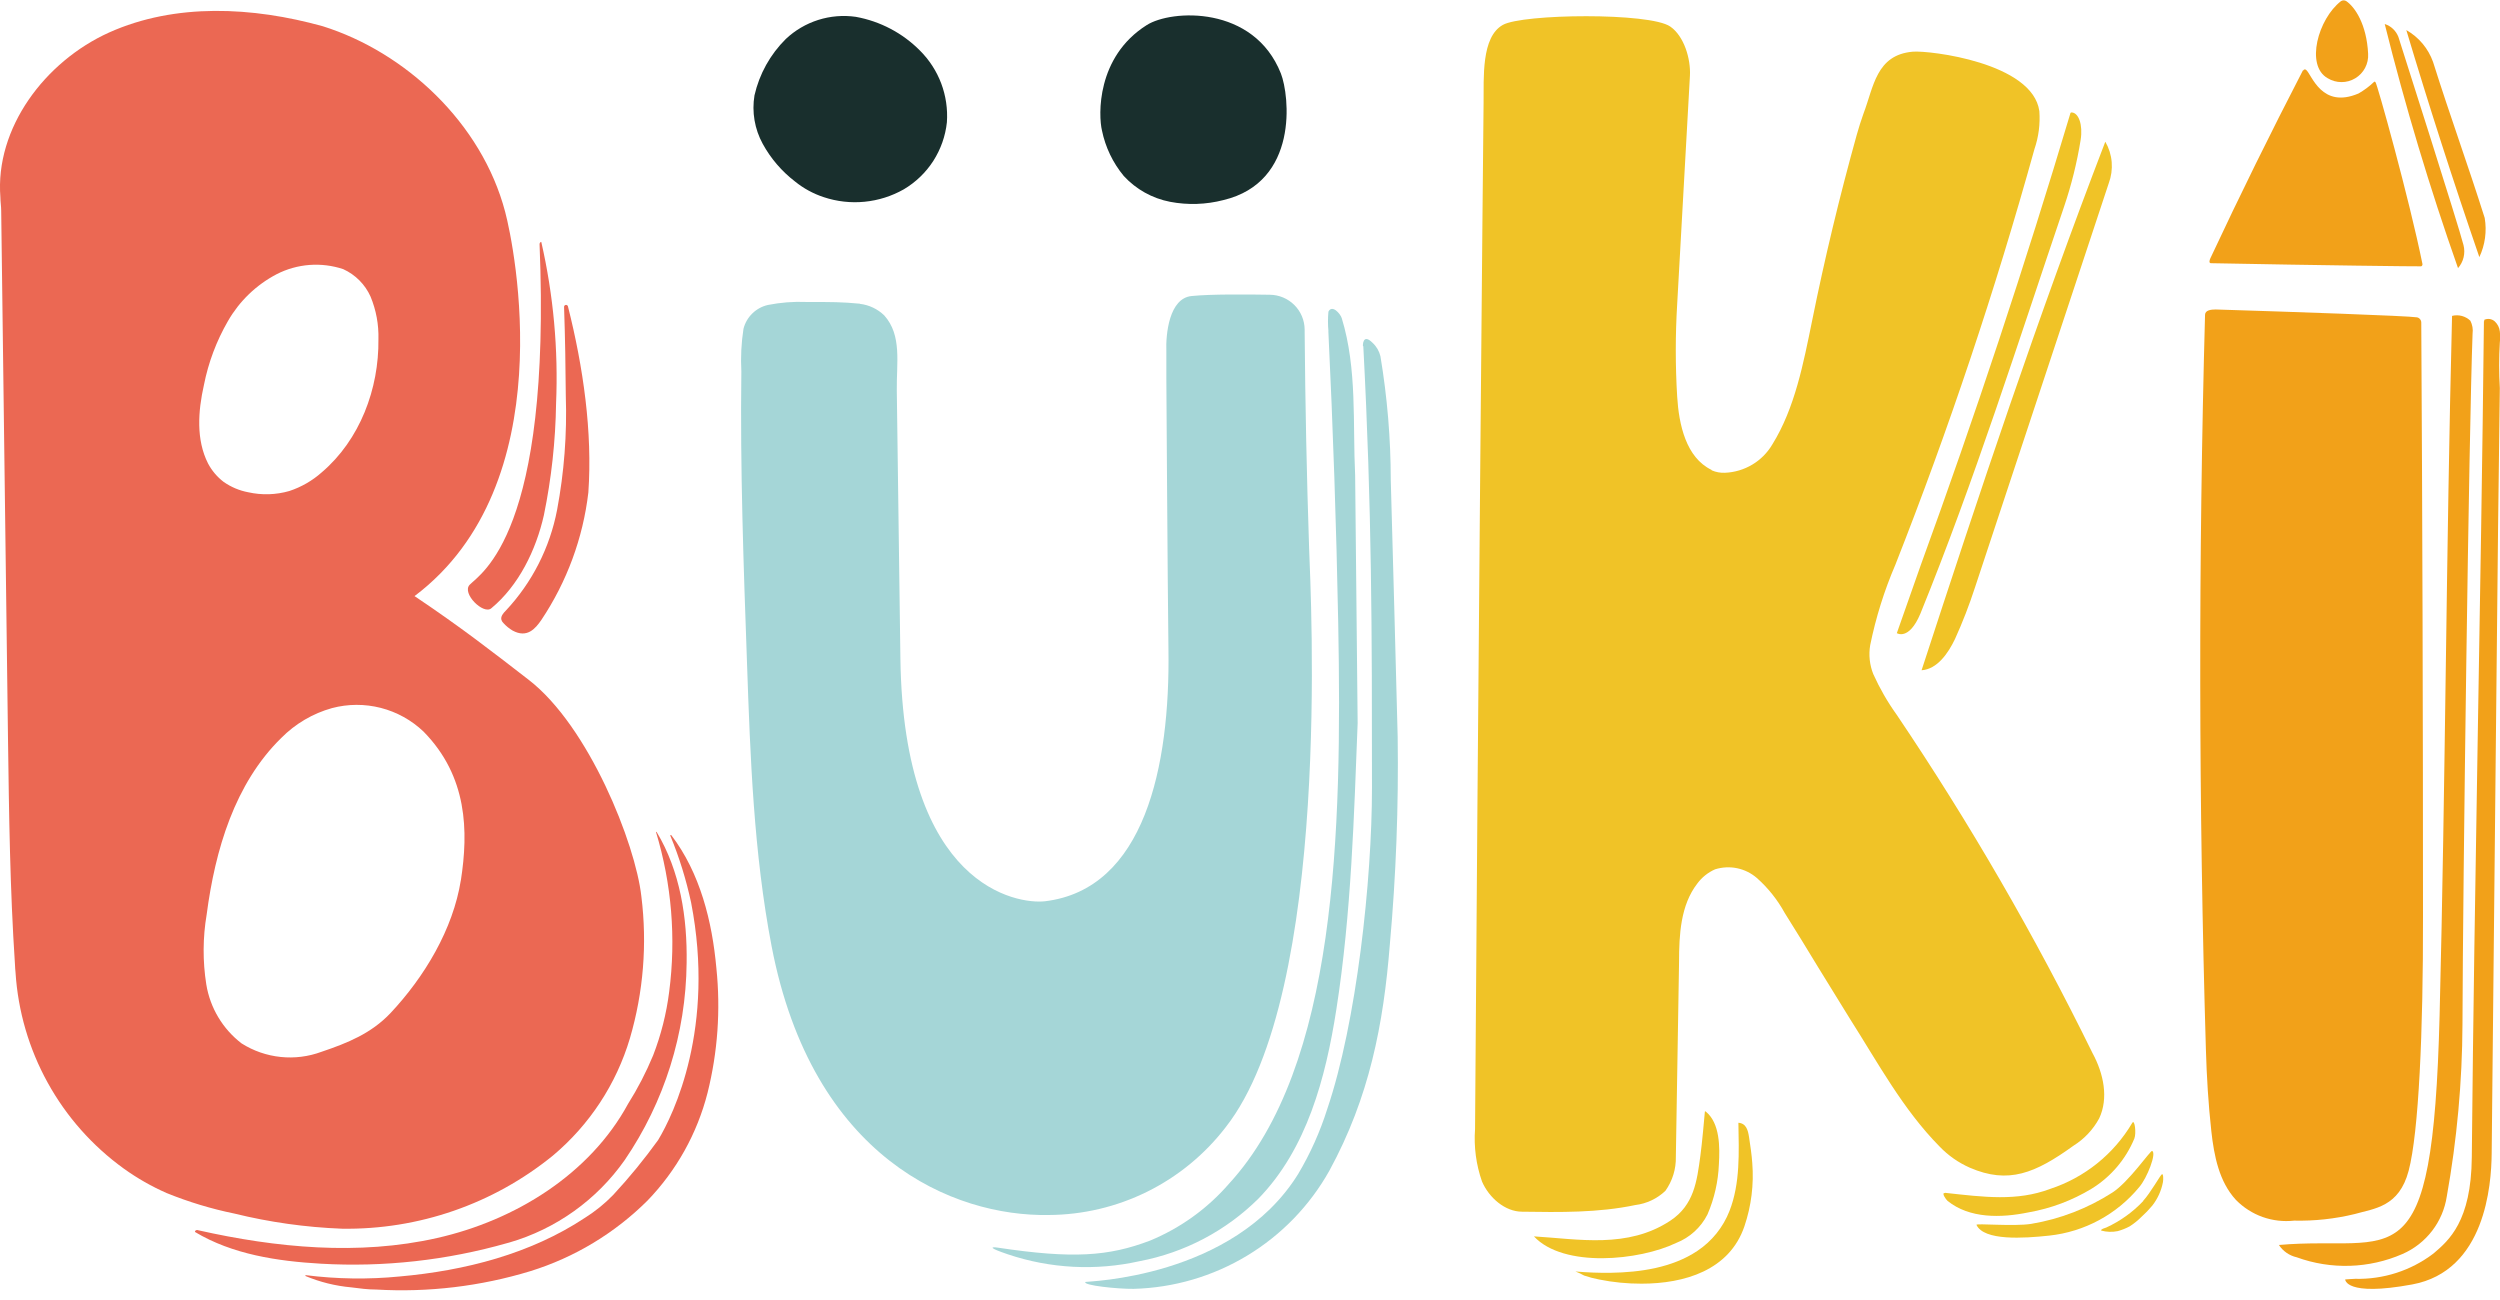 <svg width="100" height="52" viewBox="0 0 100 52" fill="none" xmlns="http://www.w3.org/2000/svg">
  <g>
    <path
      d="M93.854 0.047C93.822 0.026 93.784 0.014 93.746 0.014C93.707 0.014 93.67 0.026 93.638 0.047C92.726 0.752 92.206 2.625 93.108 3.129C93.274 3.23 93.465 3.284 93.659 3.284C93.854 3.285 94.045 3.232 94.211 3.131C94.378 3.031 94.514 2.887 94.604 2.715C94.695 2.543 94.736 2.349 94.725 2.155C94.668 0.962 94.189 0.276 93.854 0.047"
      fill="#F2A119" />
    <path
      d="M92.115 2.819C90.833 5.296 89.599 7.802 88.412 10.337C88.384 10.4 88.344 10.525 88.437 10.528C92.788 10.613 96.676 10.66 96.835 10.653C96.879 10.653 96.904 10.603 96.898 10.559C96.375 7.972 95.072 3.292 95.019 3.289C95.019 3.289 94.997 3.248 94.965 3.273C94.777 3.454 94.566 3.611 94.339 3.74C92.867 4.367 92.475 2.995 92.25 2.8C92.241 2.792 92.232 2.786 92.221 2.781C92.21 2.777 92.199 2.775 92.187 2.775C92.175 2.778 92.163 2.783 92.153 2.791C92.144 2.798 92.136 2.808 92.131 2.819"
      fill="#F2A119" />
    <path
      d="M88.202 12.577C87.935 22.375 87.946 32.175 88.236 41.978C88.268 43.071 88.334 44.17 88.453 45.245C88.562 46.235 88.766 47.269 89.436 47.995C89.736 48.302 90.102 48.536 90.505 48.68C90.909 48.823 91.341 48.873 91.767 48.825C92.582 48.843 93.396 48.755 94.188 48.562C94.971 48.337 95.961 48.287 96.346 46.83C96.75 45.301 96.929 41.254 96.92 36.662C96.92 28.727 96.897 20.807 96.851 12.902C96.851 12.852 96.833 12.804 96.801 12.766C96.769 12.727 96.725 12.701 96.675 12.693C96.315 12.633 91.663 12.473 88.628 12.379C88.446 12.379 88.208 12.405 88.202 12.589"
      fill="#F2A119" />
    <path
      d="M98.082 12.642C97.847 21.939 97.819 31.315 97.584 40.615C97.305 51.547 95.811 49.386 91.156 49.799C91.321 50.049 91.576 50.225 91.867 50.291C93.243 50.792 94.758 50.745 96.099 50.16C96.566 49.957 96.973 49.639 97.283 49.236C97.593 48.833 97.796 48.357 97.872 47.854C98.279 45.579 98.489 43.274 98.499 40.963C98.514 35.265 98.759 17.219 98.903 13.344C98.927 13.168 98.896 12.989 98.815 12.83C98.721 12.739 98.605 12.674 98.478 12.639C98.352 12.605 98.219 12.603 98.091 12.633"
      fill="#F2A119" />
    <path
      d="M99.357 12.849C99.238 23.935 98.975 35.161 98.872 46.288C98.85 48.859 97.954 49.618 97.334 50.144C96.435 50.827 95.33 51.182 94.201 51.153C94.129 51.153 93.807 51.178 93.807 51.178C93.807 51.178 93.807 51.873 96.488 51.378C99.411 50.839 99.655 47.397 99.667 46.144L99.865 26.688C99.902 22.96 99.94 19.23 99.993 15.524C99.957 14.919 99.957 14.312 99.993 13.707C100.009 13.556 100.009 13.404 99.993 13.253C99.975 13.102 99.904 12.962 99.793 12.858C99.737 12.807 99.666 12.773 99.591 12.761C99.516 12.75 99.439 12.761 99.37 12.793V12.849"
      fill="#F2A119" />
    <path
      d="M95.389 0.961C96.209 4.25 97.187 7.505 98.321 10.725C98.429 10.601 98.506 10.452 98.544 10.292C98.582 10.131 98.581 9.964 98.54 9.804C98.368 9.103 96.072 1.904 95.937 1.481C95.891 1.359 95.818 1.248 95.723 1.158C95.628 1.067 95.514 1 95.389 0.961Z"
      fill="#F2A119" />
    <path
      d="M96.252 1.2C97.162 4.244 98.137 7.272 99.174 10.284C99.404 9.796 99.478 9.249 99.388 8.718C98.695 6.525 98.016 4.68 97.323 2.481C97.131 1.94 96.751 1.486 96.252 1.203"
      fill="#F2A119" />
    <path
      d="M68.459 18.795C67.441 18.3 67.156 16.99 67.087 15.863C67.013 14.633 67.013 13.399 67.087 12.17L67.597 3.032C67.635 2.359 67.366 1.447 66.811 1.062C65.99 0.492 60.903 0.551 60.114 0.996C59.243 1.482 59.356 3.123 59.343 4.129C59.322 5.905 59.108 29.129 59.002 45.163C58.95 45.875 59.045 46.589 59.281 47.262C59.563 47.914 60.205 48.465 60.878 48.468C62.395 48.49 63.926 48.515 65.411 48.202C65.862 48.147 66.284 47.948 66.614 47.635C66.898 47.238 67.045 46.76 67.034 46.272C67.078 43.672 67.12 41.075 67.162 38.479C67.162 37.383 67.225 36.205 67.889 35.346C68.072 35.096 68.319 34.898 68.603 34.773C68.888 34.684 69.192 34.668 69.485 34.729C69.777 34.79 70.05 34.925 70.276 35.121C70.722 35.517 71.097 35.988 71.385 36.512C71.836 37.235 72.287 37.959 72.735 38.705L73.988 40.737C75.106 42.492 76.111 44.371 77.587 45.865C77.93 46.222 78.34 46.508 78.793 46.708C80.337 47.375 81.408 46.933 82.94 45.828C83.371 45.558 83.726 45.182 83.968 44.734C84.347 43.929 84.149 42.949 83.701 42.125C81.403 37.441 78.787 32.919 75.87 28.593C75.503 28.082 75.188 27.535 74.93 26.961C74.784 26.594 74.742 26.194 74.808 25.805C75.033 24.702 75.37 23.625 75.814 22.591C77.956 17.151 79.813 11.602 81.377 5.967C81.545 5.478 81.612 4.961 81.574 4.445C81.305 2.506 77.189 2.014 76.516 2.067C75.043 2.193 74.949 3.474 74.539 4.545C74.436 4.83 74.348 5.118 74.266 5.407C73.584 7.856 72.99 10.327 72.487 12.818C72.139 14.525 71.795 16.326 70.896 17.773C70.7 18.107 70.424 18.386 70.092 18.584C69.76 18.783 69.384 18.895 68.998 18.911C68.817 18.919 68.637 18.886 68.471 18.814"
      fill="#F0C327" />
    <path
      d="M68.23 44.462C68.228 44.459 68.225 44.457 68.222 44.456C68.219 44.454 68.216 44.454 68.213 44.454C68.209 44.454 68.206 44.454 68.203 44.456C68.2 44.457 68.198 44.459 68.195 44.462C68.177 44.681 68.08 45.765 68.014 46.238C67.876 47.253 67.763 48.199 66.811 48.829C65.098 49.956 63.14 49.562 61.357 49.455C62.548 50.733 65.589 50.42 67.046 49.718C67.59 49.505 68.036 49.099 68.299 48.578C68.574 47.941 68.729 47.258 68.756 46.564C68.794 45.903 68.806 44.929 68.23 44.462Z"
      fill="#F0C327" />
    <path
      d="M69.536 44.91C69.555 46.088 69.615 47.328 69.179 48.44C68.924 49.093 68.475 49.65 67.892 50.038C66.886 50.708 65.611 50.893 64.424 50.912C63.955 50.918 63.485 50.9 63.018 50.859C63.137 50.904 63.254 50.959 63.365 51.022C63.563 51.089 63.765 51.142 63.97 51.181C64.526 51.293 65.091 51.348 65.658 51.347C67.378 51.347 69.179 50.812 69.777 49.051C70.053 48.238 70.159 47.376 70.091 46.52C70.066 46.176 70.015 45.831 69.962 45.486C69.921 45.227 69.859 44.929 69.527 44.91"
      fill="#F0C327" />
    <path
      d="M77.803 47.713C79.369 47.885 80.672 48.058 82.007 47.556C83.385 47.103 84.552 46.165 85.29 44.916C85.387 44.747 85.459 45.323 85.374 45.542C85.028 46.377 84.427 47.08 83.657 47.553C82.887 48.018 82.038 48.337 81.151 48.493C80.043 48.722 78.783 48.747 77.903 48.036C77.841 47.983 77.643 47.704 77.793 47.723"
      fill="#F0C327" />
    <path
      d="M86.085 46.035C86.019 46.013 85.145 47.287 84.497 47.701C83.511 48.335 82.407 48.761 81.252 48.954C80.55 49.067 79.028 48.923 79.059 48.995C79.357 49.637 80.939 49.536 81.972 49.424C83.38 49.272 84.672 48.575 85.571 47.482C85.885 47.121 86.279 46.103 86.082 46.038"
      fill="#F0C327" />
    <path
      d="M85.729 48.042C85.309 48.487 84.807 48.846 84.251 49.101C84.191 49.126 84.025 49.161 84.047 49.223C84.263 49.282 84.489 49.289 84.708 49.245C84.874 49.2 85.035 49.136 85.187 49.054C85.352 48.949 85.506 48.826 85.644 48.688C85.805 48.544 85.954 48.389 86.092 48.224C86.307 47.949 86.453 47.627 86.518 47.284C86.537 47.181 86.537 46.934 86.475 46.971C86.412 47.009 86.011 47.729 85.729 48.03"
      fill="#F0C327" />
    <path
      d="M82.852 4.498C82.844 4.498 82.837 4.5 82.831 4.505C82.824 4.509 82.82 4.516 82.818 4.523C81.001 10.606 79.005 16.632 76.832 22.6C76.688 22.998 75.873 25.326 75.873 25.326C75.873 25.326 76.355 25.639 76.813 24.552C78.977 19.227 80.716 13.717 82.564 8.263C82.858 7.396 83.079 6.505 83.225 5.601C83.325 4.974 83.137 4.511 82.871 4.498"
      fill="#F0C327" />
    <path
      d="M84.206 5.685C81.524 12.661 79.178 19.706 76.863 26.811C77.49 26.767 77.928 26.131 78.201 25.558C78.506 24.886 78.772 24.198 79 23.496L84.35 7.33C84.451 7.061 84.491 6.773 84.468 6.486C84.445 6.2 84.358 5.922 84.215 5.673"
      fill="#F0C327" />
    <path
      d="M34.397 12.154C34.762 12.197 35.103 12.359 35.368 12.614C36.088 13.416 35.856 14.516 35.872 15.628L36.016 26.341C36.141 35.519 40.715 36.17 41.795 36.051C45.786 35.572 46.807 30.654 46.738 25.98C46.704 23.327 46.654 15.152 46.654 15.152C46.654 14.791 46.654 14.428 46.654 14.065C46.626 13.357 46.767 11.931 47.663 11.841C48.443 11.762 49.893 11.775 50.795 11.79C51.162 11.794 51.513 11.941 51.773 12.199C52.033 12.458 52.181 12.808 52.186 13.175C52.186 13.228 52.186 13.26 52.186 13.26C52.209 16.146 52.268 19.03 52.364 21.911C52.43 23.832 53.276 39.688 49.025 45.092C48.191 46.177 47.119 47.058 45.892 47.666C44.665 48.274 43.315 48.593 41.946 48.6C38.14 48.666 32.495 46.341 30.863 37.843C30.149 34.115 30.011 30.303 29.88 26.51C29.742 22.626 29.604 18.741 29.654 14.857C29.624 14.288 29.652 13.717 29.739 13.153C29.798 12.919 29.921 12.705 30.094 12.537C30.267 12.368 30.483 12.251 30.719 12.198C31.224 12.098 31.739 12.058 32.254 12.079C33.3 12.079 33.657 12.079 34.397 12.148"
      fill="#A5D6D7" />
    <path
      d="M53.134 13.244C53.322 17.137 53.454 21.031 53.529 24.928C53.682 33.282 53.476 42.648 49.159 47.35C48.296 48.345 47.213 49.125 45.995 49.627C44.342 50.254 42.913 50.357 39.912 49.906C39.63 49.865 39.524 49.906 40.313 50.172C42.01 50.744 43.831 50.839 45.579 50.448C47.381 50.107 49.039 49.234 50.34 47.942C52.273 45.956 53.028 43.115 53.454 40.377C54.058 36.509 54.162 32.581 54.306 28.928C54.271 25.623 54.24 22.328 54.206 19.023C54.105 16.953 54.293 14.754 53.67 12.727C53.617 12.552 53.285 12.166 53.137 12.467C53.113 12.726 53.113 12.986 53.137 13.244"
      fill="#A5D6D7" />
    <path
      d="M54.532 13.845C54.876 20.386 54.879 25.285 54.879 31.515C54.879 35.196 54.268 40.888 53.091 44.358C52.804 45.268 52.413 46.142 51.925 46.962C49.325 51.147 43.433 51.253 43.415 51.278C43.302 51.416 44.721 51.563 45.344 51.554C46.947 51.513 48.512 51.055 49.885 50.226C51.258 49.398 52.392 48.226 53.175 46.827C54.773 43.898 55.34 40.975 55.593 37.787C55.842 35.024 55.946 32.25 55.907 29.476C55.819 26.054 55.727 22.631 55.631 19.208C55.629 17.548 55.491 15.89 55.218 14.253C55.169 14.046 55.06 13.858 54.904 13.714C54.507 13.316 54.513 13.82 54.516 13.845"
      fill="#A5D6D7" />
    <path
      d="M34.23 0.673C33.727 0.601 33.214 0.644 32.73 0.797C32.246 0.951 31.802 1.211 31.432 1.56C30.809 2.177 30.374 2.959 30.179 3.815C30.069 4.479 30.185 5.161 30.508 5.751C30.829 6.339 31.27 6.853 31.802 7.261C32.144 7.538 32.533 7.75 32.952 7.887C33.477 8.062 34.033 8.124 34.584 8.07C35.135 8.016 35.668 7.847 36.15 7.574C36.627 7.292 37.032 6.903 37.332 6.437C37.631 5.97 37.818 5.44 37.876 4.889C37.912 4.363 37.835 3.835 37.65 3.341C37.464 2.847 37.175 2.399 36.801 2.026C36.104 1.321 35.206 0.849 34.23 0.673Z"
      fill="#192F2D" />
    <path
      d="M51.236 2.941C50.153 0.2 46.851 0.376 45.867 1.005C43.85 2.277 43.935 4.626 44.079 5.222C44.216 5.889 44.515 6.513 44.95 7.038C45.44 7.572 46.089 7.934 46.801 8.072C47.509 8.208 48.239 8.184 48.937 8.003C51.966 7.28 51.578 3.812 51.236 2.941Z"
      fill="#192F2D" />
    <path
      d="M25.655 35.86C25.421 33.749 23.554 29.05 21.148 27.193C19.663 26.043 18.426 25.082 16.581 23.844C22.532 19.362 20.568 9.839 20.208 8.48C19.268 4.906 16.202 2.083 12.913 1.05C10.109 0.27 7.014 0.11 4.364 1.3C1.796 2.459 -0.203 5.122 0.016 7.894C0.016 8.072 0.048 8.251 0.048 8.433L0.32 29.555C0.361 32.565 0.399 35.578 0.599 38.582C0.599 38.692 0.615 38.798 0.621 38.896C0.719 40.443 1.158 41.949 1.907 43.306C2.656 44.664 3.696 45.838 4.953 46.745C5.489 47.13 6.063 47.457 6.667 47.723C7.545 48.079 8.454 48.354 9.382 48.544C10.789 48.89 12.227 49.092 13.674 49.148C16.743 49.196 19.731 48.162 22.113 46.226C23.58 44.996 24.654 43.362 25.198 41.527C25.736 39.689 25.892 37.761 25.655 35.86V35.86ZM8.158 15.396C8.335 14.499 8.659 13.638 9.116 12.846C9.574 12.046 10.251 11.394 11.068 10.967C11.476 10.758 11.922 10.633 12.379 10.598C12.836 10.564 13.296 10.621 13.73 10.766C14.216 10.988 14.605 11.378 14.823 11.866C15.046 12.405 15.153 12.984 15.137 13.567C15.162 15.556 14.394 17.595 12.872 18.892C12.495 19.227 12.054 19.482 11.575 19.64C11.04 19.795 10.474 19.812 9.931 19.691C9.577 19.624 9.242 19.483 8.947 19.277C8.687 19.079 8.474 18.827 8.321 18.538C7.841 17.589 7.92 16.452 8.158 15.396ZM18.435 35.203C18.122 37.173 16.979 39.077 15.616 40.528C14.852 41.333 13.912 41.718 12.86 42.072C12.337 42.266 11.777 42.337 11.223 42.278C10.668 42.22 10.135 42.035 9.664 41.737C8.91 41.159 8.405 40.316 8.252 39.378C8.105 38.45 8.11 37.504 8.267 36.578C8.606 33.996 9.389 31.34 11.252 29.517C11.813 28.95 12.511 28.539 13.279 28.324C13.919 28.154 14.591 28.152 15.233 28.316C15.874 28.481 16.462 28.807 16.941 29.263C18.705 31.058 18.739 33.251 18.435 35.212V35.203Z"
      fill="#EB6853" />
    <path
      d="M7.919 49.208C11.052 49.913 14.347 50.229 17.482 49.521C20.618 48.813 23.597 46.962 25.122 44.155C25.511 43.538 25.846 42.889 26.125 42.216C26.442 41.398 26.657 40.543 26.767 39.672C27.046 37.53 26.867 35.353 26.241 33.285C26.241 33.285 26.259 33.257 26.269 33.285C27.209 34.852 27.494 36.709 27.465 38.52C27.437 41.337 26.574 44.082 24.985 46.407C23.865 47.999 22.236 49.161 20.367 49.703L20.298 49.721C17.875 50.413 15.353 50.693 12.837 50.548C11.102 50.448 9.297 50.179 7.797 49.277C7.797 49.217 7.856 49.189 7.925 49.205"
      fill="#EB6853" />
    <path
      d="M12.226 51.04C12.223 51.039 12.22 51.036 12.218 51.033C12.216 51.03 12.215 51.026 12.215 51.023C12.215 51.019 12.216 51.016 12.218 51.013C12.22 51.01 12.223 51.007 12.226 51.006C13.473 51.164 14.734 51.182 15.985 51.059C18.598 50.827 21.219 50.157 23.403 48.709C23.814 48.45 24.192 48.144 24.53 47.795C25.173 47.101 25.772 46.369 26.325 45.602C26.952 44.565 28.615 41.101 27.644 36.101C27.448 35.188 27.171 34.293 26.814 33.429C26.812 33.425 26.812 33.419 26.813 33.414C26.815 33.409 26.818 33.405 26.823 33.402C26.828 33.399 26.833 33.398 26.838 33.399C26.844 33.4 26.848 33.403 26.852 33.407C28.004 34.917 28.487 36.853 28.656 38.733C28.828 40.401 28.709 42.086 28.302 43.713C27.889 45.336 27.06 46.823 25.896 48.027C24.587 49.33 22.981 50.298 21.216 50.846C19.222 51.453 17.136 51.703 15.055 51.582C14.716 51.582 14.381 51.538 14.046 51.494C13.417 51.437 12.8 51.284 12.217 51.04"
      fill="#EB6853" />
    <path
      d="M21.582 9.758C21.582 9.714 21.645 9.648 21.654 9.689C22.137 11.804 22.335 13.974 22.243 16.142C22.221 17.643 22.057 19.138 21.755 20.609C21.442 22 20.746 23.428 19.65 24.333C19.337 24.599 18.463 23.735 18.785 23.393C19.239 22.924 22.059 21.339 21.582 9.755"
      fill="#EB6853" />
    <path
      d="M22.72 12.264C22.717 12.243 22.706 12.224 22.689 12.212C22.672 12.199 22.651 12.194 22.631 12.197C22.61 12.2 22.591 12.21 22.578 12.227C22.566 12.244 22.56 12.265 22.563 12.286C22.604 13.435 22.626 14.814 22.632 15.838C22.683 17.364 22.566 18.892 22.284 20.393C21.996 21.902 21.286 23.299 20.236 24.421C20.132 24.524 20.017 24.656 20.057 24.797C20.074 24.847 20.103 24.892 20.142 24.928C20.247 25.044 20.37 25.143 20.505 25.223C21.081 25.536 21.41 25.154 21.655 24.797C22.675 23.27 23.32 21.524 23.534 19.7C23.703 17.288 23.331 14.688 22.72 12.264Z"
      fill="#EB6853" />
  </g>
</svg>
